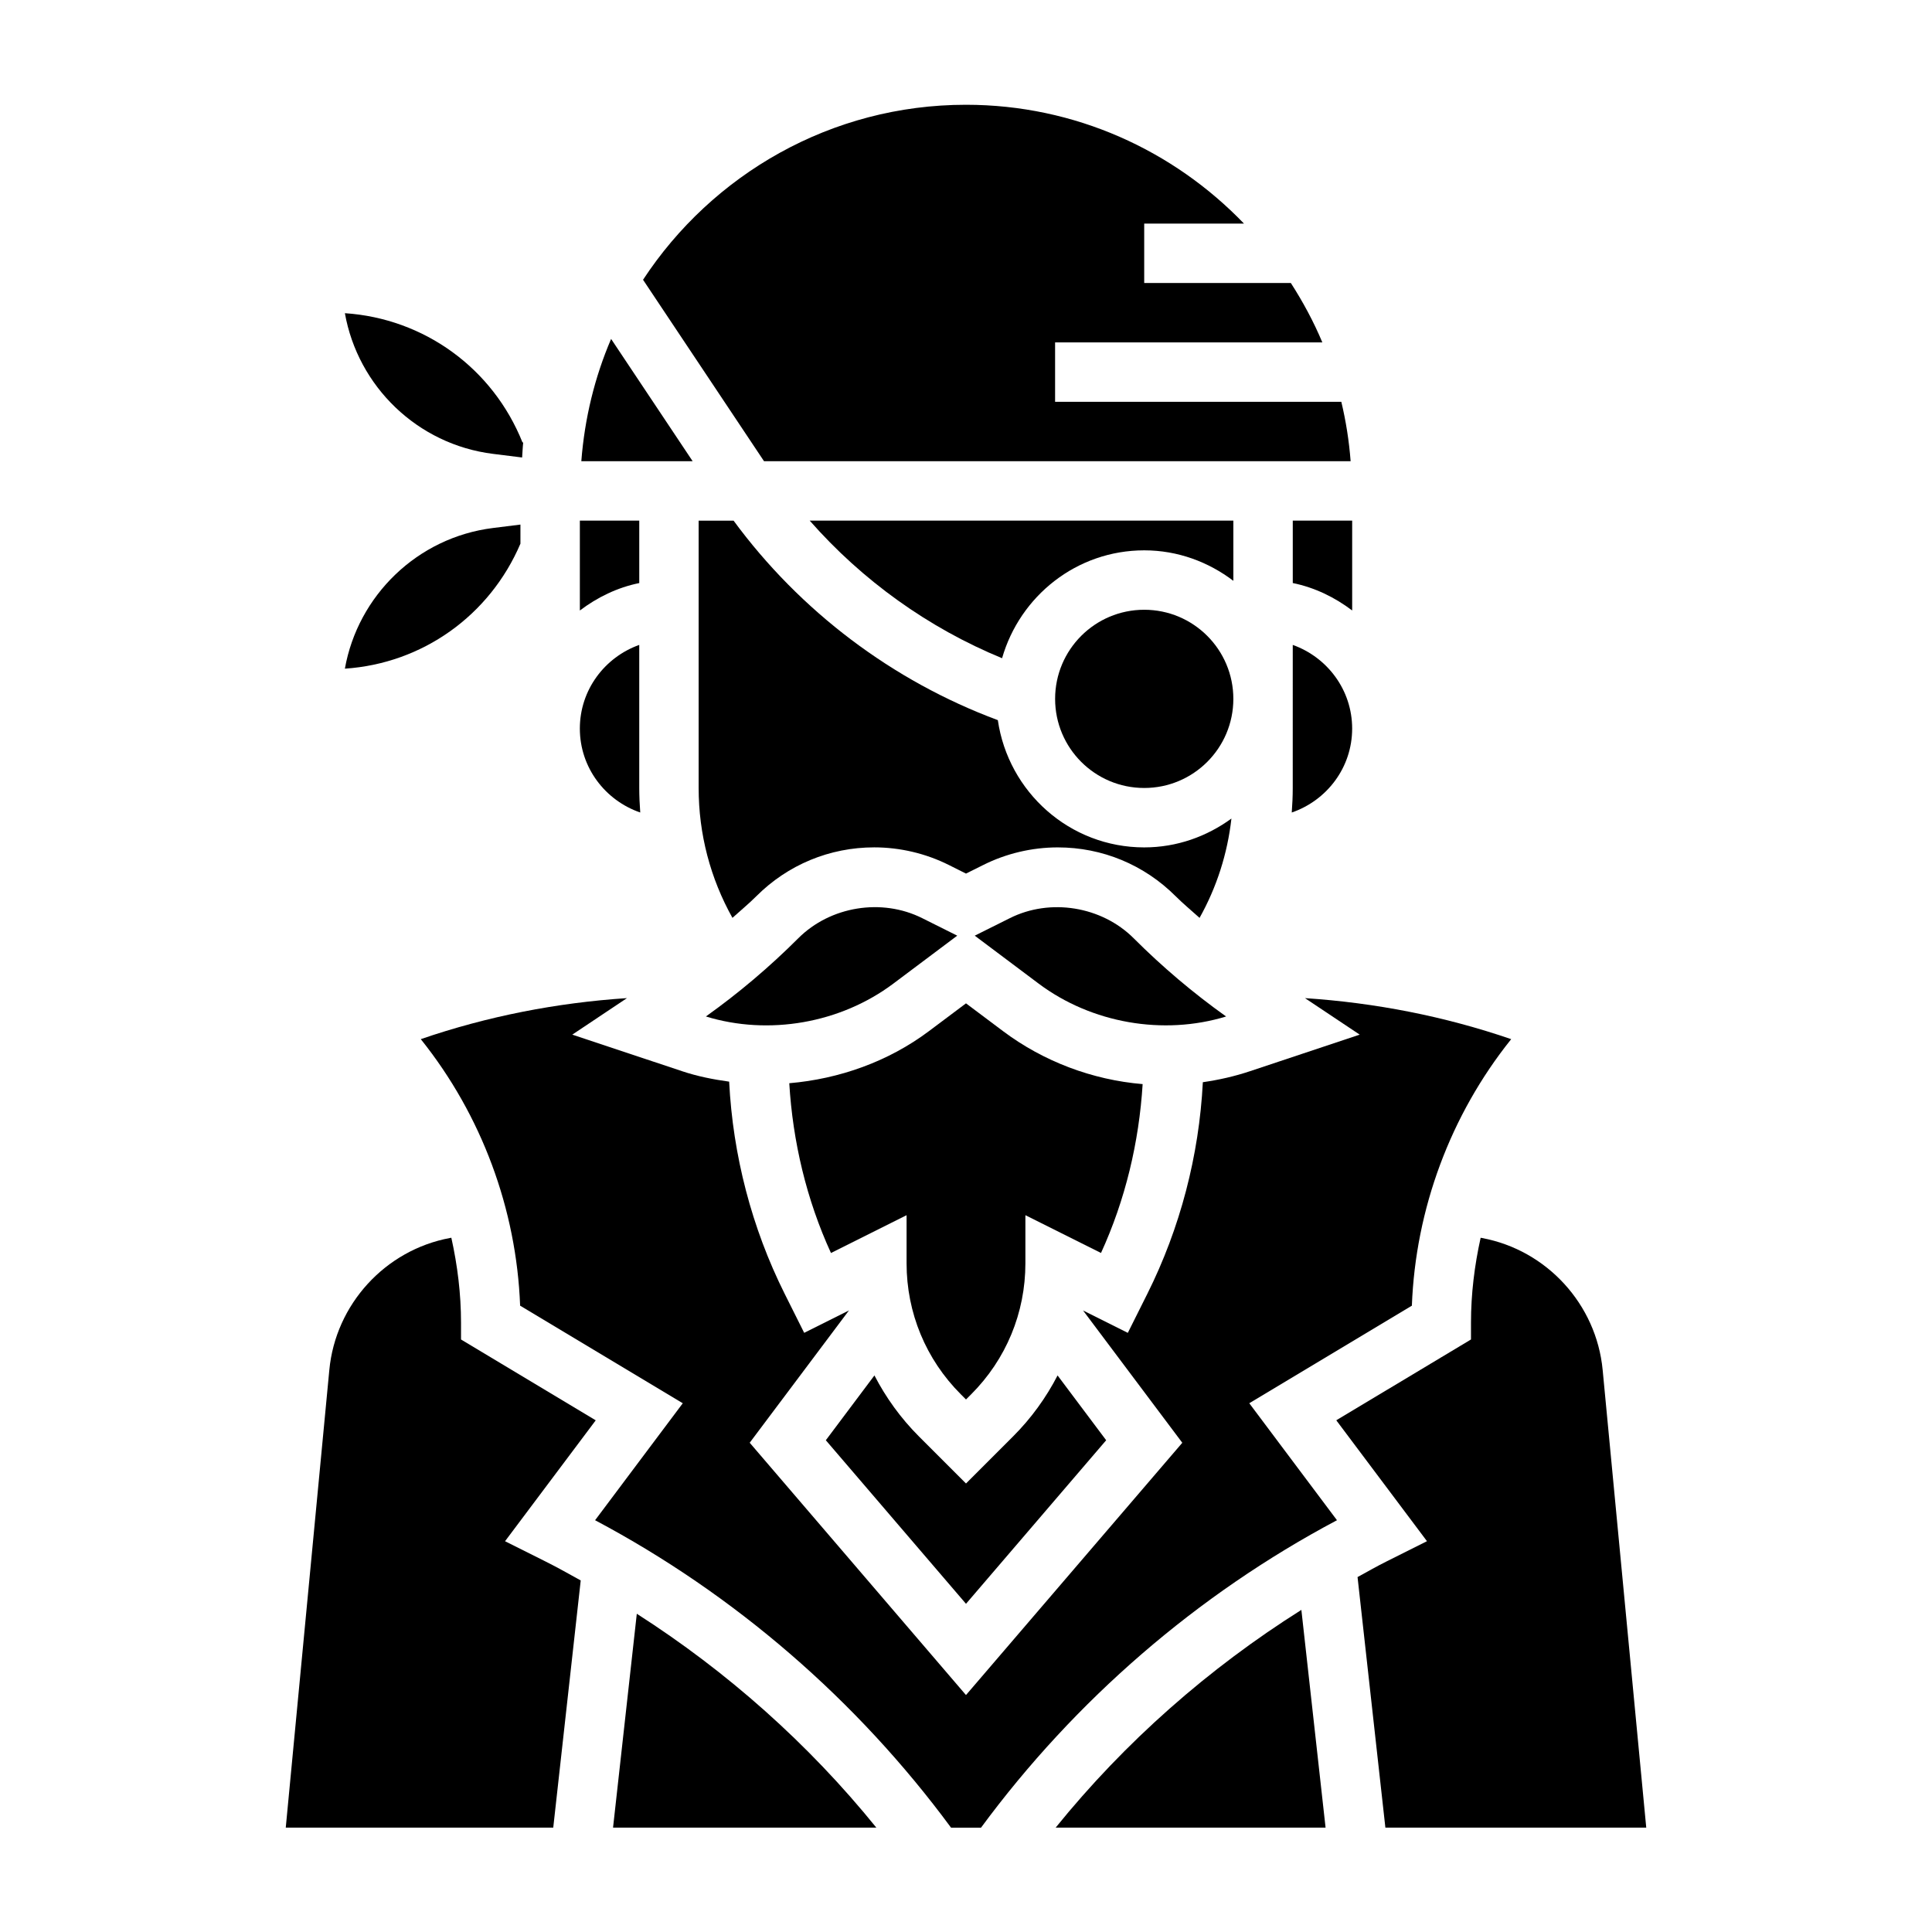<?xml version="1.0" encoding="UTF-8"?>
<!-- Uploaded to: SVG Repo, www.svgrepo.com, Generator: SVG Repo Mixer Tools -->
<svg fill="#000000" width="800px" height="800px" version="1.1" viewBox="144 144 512 512" xmlns="http://www.w3.org/2000/svg">
 <g>
  <path d="m388.39 387.32c-10.73-5.375-24.355-3.148-32.836 5.328-7.574 7.574-15.793 14.531-24.488 20.727 16.656 5.109 35.652 1.801 49.664-8.699l16.949-12.715z"/>
  <path d="m400 537.14-12.484-12.484c-4.816-4.816-8.738-10.273-11.785-16.152l-12.879 17.176 37.148 43.344 37.148-43.344-12.879-17.176c-3.039 5.879-6.965 11.336-11.785 16.152z"/>
  <path d="m468.93 413.38c-8.691-6.195-16.918-13.152-24.488-20.727-8.484-8.477-22.129-10.699-32.828-5.328l-9.297 4.637 16.949 12.715c14.02 10.496 33.023 13.793 49.664 8.703z"/>
  <path d="m470.85 329.21c0 13.043-10.574 23.613-23.617 23.613s-23.617-10.57-23.617-23.613 10.574-23.617 23.617-23.617 23.617 10.574 23.617 23.617"/>
  <path d="m447.23 368.57c-19.773 0-36.031-14.703-38.793-33.723-27.914-10.375-52.395-28.875-70.031-52.867l-9.258-0.004v70.848c0 12.227 3.102 23.945 8.957 34.418 2.109-1.914 4.312-3.715 6.328-5.731 8.352-8.352 19.445-12.949 31.25-12.949 6.824 0 13.656 1.613 19.766 4.668l4.551 2.281 4.559-2.273c6.094-3.055 12.934-4.668 19.758-4.668 11.809 0 22.898 4.598 31.25 12.949 2.016 2.016 4.219 3.816 6.328 5.731 4.551-8.133 7.398-17.027 8.445-26.324-6.508 4.746-14.449 7.644-23.109 7.644z"/>
  <path d="m446.81 431.3c-13.32-1.117-26.277-6-36.992-14.035l-9.82-7.367-9.824 7.367c-10.715 8.039-23.719 12.668-37.008 13.801 0.93 15.508 4.574 30.875 11.051 44.996l20.035-10.023v12.738c0 13.121 5.109 25.465 14.391 34.746l1.355 1.355 1.355-1.355c9.277-9.273 14.387-21.621 14.387-34.746v-12.738l20.035 10.012c6.438-14.047 10.082-29.32 11.035-44.75z"/>
  <path d="m470.85 281.97h-112.27c13.941 15.855 31.426 28.418 50.98 36.465 4.723-16.445 19.727-28.59 37.676-28.59 8.895 0 17.02 3.078 23.617 8.078z"/>
  <path d="m486.59 352.82c0 2.18-0.102 4.344-0.262 6.504 9.285-3.188 16.008-11.902 16.008-22.246 0-10.25-6.606-18.91-15.742-22.168z"/>
  <path d="m502.34 281.97h-15.742v16.539c5.848 1.195 11.148 3.793 15.742 7.273z"/>
  <path d="m501.93 266.23c-0.41-5.375-1.242-10.629-2.465-15.742l-75.855-0.004v-15.742h70.824c-2.305-5.519-5.148-10.762-8.344-15.742l-38.863-0.004v-15.742h26.441c-18.633-19.363-44.746-31.488-73.676-31.488-35.777 0-67.273 18.492-85.578 46.375l32.062 48.09z"/>
  <path d="m277.84 552.44 24.035-32.039-35.699-21.422v-4.457c0-7.606-0.93-15.137-2.566-22.508l-0.395 0.07c-17.152 3.211-30.285 17.586-31.938 34.953l-11.547 121.3h70.887l7.281-65.504c-3.055-1.684-6.094-3.41-9.219-4.969z"/>
  <path d="m518.16 490.02c0.977-25.594 10.203-50.469 26.223-70.508l0.102-0.125c-17.695-6.07-36-9.637-54.648-10.871l14.5 9.676-29.094 9.691c-4.07 1.363-8.25 2.305-12.477 2.914-0.992 19.422-6.008 38.668-14.703 56.066l-5.18 10.359-11.863-5.934 26.301 35.062-57.324 66.855-57.316-66.863 26.301-35.062-11.863 5.934-5.18-10.359c-8.715-17.438-13.73-36.73-14.703-56.207-4.227-0.582-8.414-1.41-12.477-2.769l-29.094-9.691 14.492-9.676c-18.641 1.234-36.953 4.801-54.641 10.871l0.094 0.125c16.027 20.043 25.254 44.918 26.23 70.508l43.105 25.859-23.238 31c37.039 19.656 69.438 47.711 94.332 81.477h7.941c24.883-33.762 57.277-61.812 94.332-81.477l-23.238-31z"/>
  <path d="m312.76 571.66-6.297 56.68h69.777c-17.934-22.168-39.473-41.312-63.48-56.68z"/>
  <path d="m423.76 628.34h71.531l-6.414-57.703c-24.664 15.539-46.785 35.039-65.117 57.703z"/>
  <path d="m305.95 233.82c-4.328 10.078-7.016 20.996-7.894 32.41h29.504z"/>
  <path d="m568.72 507.04c-1.652-17.367-14.785-31.738-31.93-34.945l-0.402-0.078c-1.637 7.367-2.562 14.902-2.562 22.5v4.457l-35.699 21.418 24.035 32.039-10.824 5.422c-2.566 1.281-5.055 2.715-7.574 4.086l7.375 66.395h69.133z"/>
  <path d="m313.67 359.32c-0.16-2.148-0.262-4.312-0.262-6.504v-37.91c-9.141 3.258-15.742 11.918-15.742 22.168 0 10.344 6.723 19.059 16.004 22.246z"/>
  <path d="m313.41 281.97h-15.742v23.82c4.598-3.481 9.895-6.086 15.742-7.273z"/>
  <path d="m274.66 264.28 7.707 0.961c0.102-1.348 0.141-2.699 0.293-4.031l-0.18 0.07c-7.894-19.742-26.121-32.883-47.082-34.281 3.438 19.348 19.172 34.777 39.262 37.281z"/>
  <path d="m281.92 288.08v-5.062l-7.258 0.906c-20.09 2.504-35.824 17.934-39.266 37.281 20.531-1.371 38.375-14.051 46.523-33.125z"/>
 </g>
</svg>